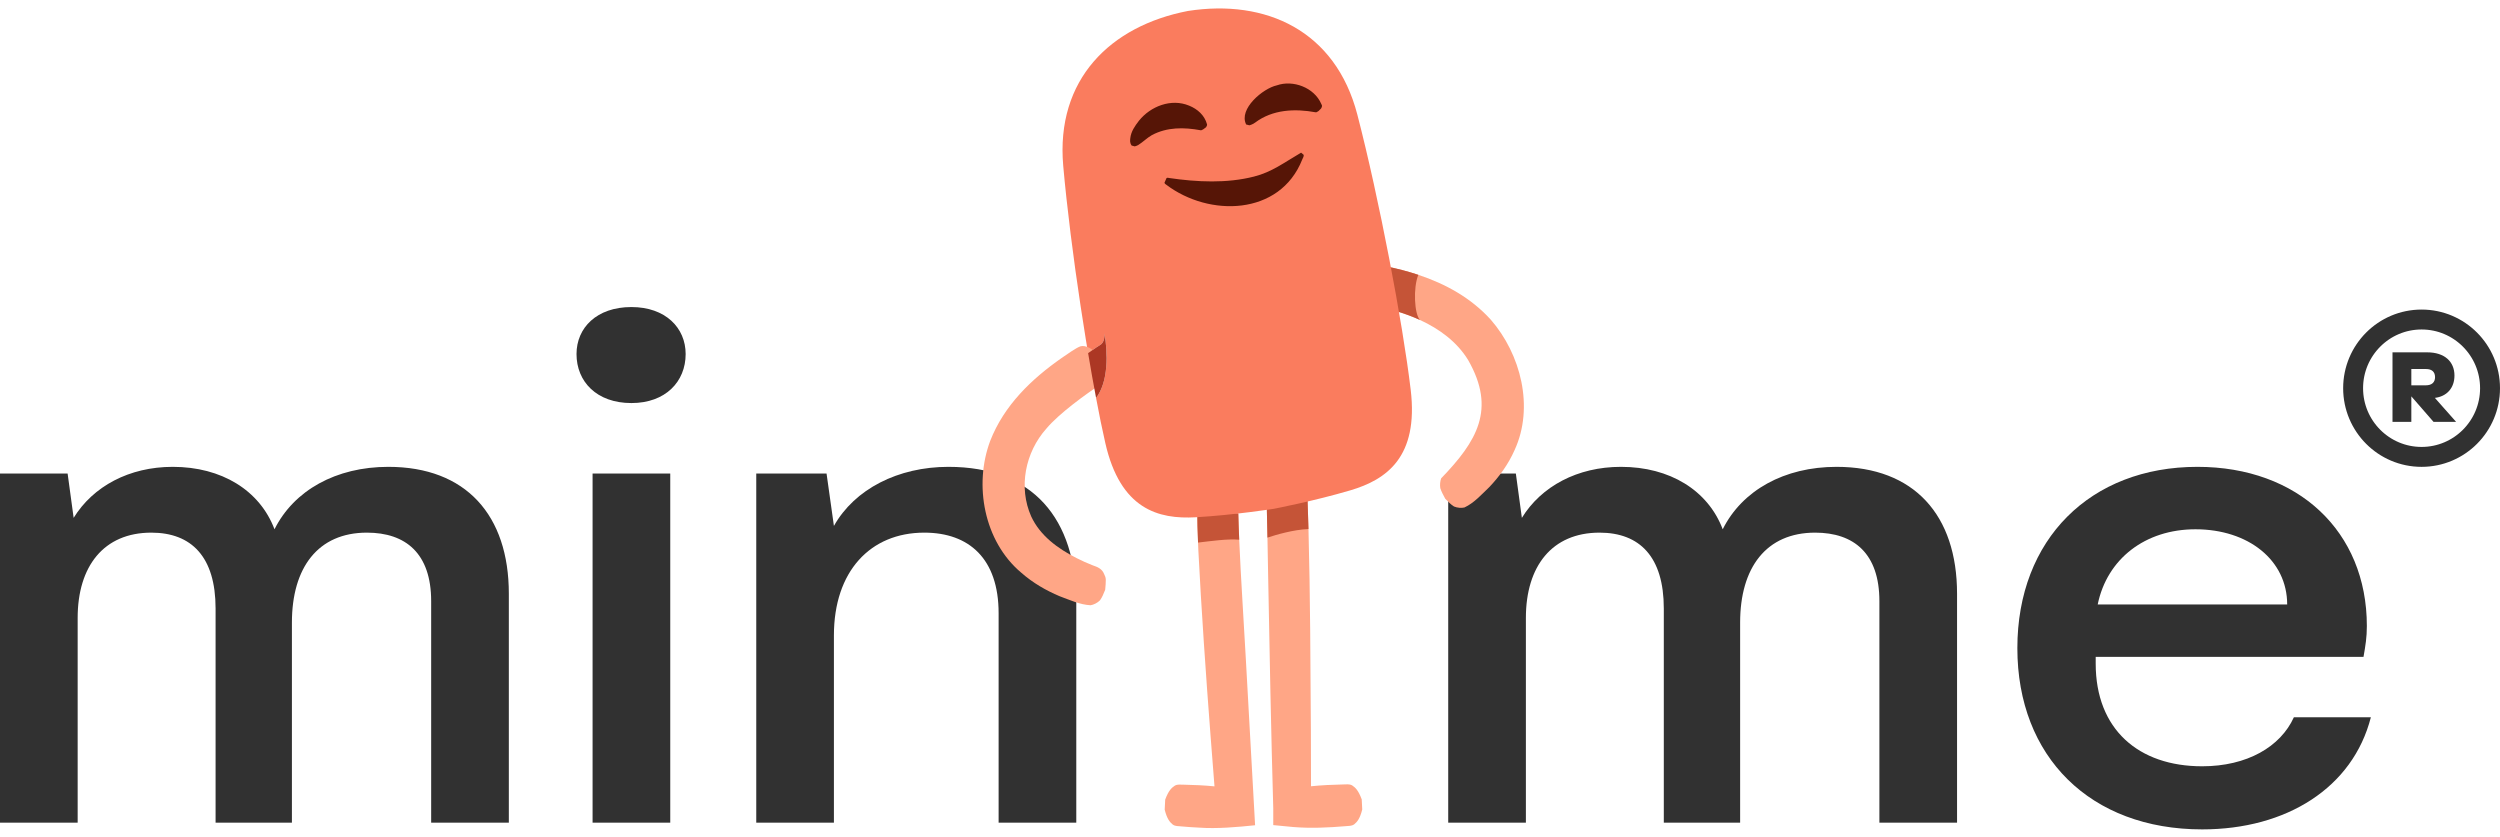<svg width="251" height="84" viewBox="0 0 251 84" fill="none" xmlns="http://www.w3.org/2000/svg">
<path d="M250 38.976C250 42.787 246.92 45.872 243.127 45.872C239.333 45.872 236.253 42.787 236.253 38.976C236.253 35.165 239.333 32.08 243.127 32.08C246.92 32.08 250 35.165 250 38.976Z" stroke="#313131" stroke-width="2"/>
<path d="M246.592 42.355H244.326L242.098 39.794V42.355H240.207V35.375H243.692C245.439 35.375 246.428 36.309 246.428 37.705C246.428 38.956 245.66 39.804 244.46 39.948L246.592 42.355ZM242.098 37.05V38.687H243.548C244.182 38.687 244.479 38.36 244.479 37.868C244.479 37.31 244.124 37.05 243.577 37.05H242.098Z" fill="#313131"/>
<path d="M230.305 72.014H238.035C236.22 79.092 229.565 83.271 221.096 83.271C209.87 83.271 202.543 75.991 202.543 65.071C202.543 54.151 209.87 46.871 220.625 46.871C230.708 46.871 237.632 53.342 237.632 62.847C237.632 63.993 237.497 64.802 237.296 65.948H210.408V66.622C210.408 73.228 214.71 76.935 221.096 76.935C225.599 76.935 228.96 74.98 230.305 72.014ZM220.423 53.14C215.382 53.14 211.55 56.106 210.609 60.69H229.633C229.633 56.241 225.734 53.14 220.423 53.14Z" fill="#313131"/>
<path d="M184.389 46.871C192.186 46.871 196.488 51.724 196.488 59.611V82.597H188.691V60.353C188.691 55.567 186.136 53.477 182.238 53.477C177.331 53.477 174.709 56.982 174.709 62.51V82.597H167.046V61.094C167.046 55.904 164.626 53.477 160.593 53.477C155.82 53.477 153.199 56.847 153.199 62.038V82.597H145.401V47.545H152.191L152.796 51.994C154.745 48.826 158.375 46.871 162.744 46.871C167.651 46.871 171.483 49.23 172.961 53.14C174.911 49.23 179.146 46.871 184.389 46.871Z" fill="#313131"/>
<path d="M75.928 82.597V47.545H82.986L83.725 52.803C85.809 49.096 90.178 46.871 95.22 46.871C103.689 46.871 108.059 52.062 108.059 60.555V82.597H100.261V61.566C100.261 56.106 97.304 53.477 92.8 53.477C87.355 53.477 83.725 57.387 83.725 63.79V82.597H75.928Z" fill="#313131"/>
<path d="M63.394 40.467C59.898 40.467 57.882 38.31 57.882 35.547C57.882 32.918 59.898 30.828 63.394 30.828C66.822 30.828 68.839 32.918 68.839 35.547C68.839 38.31 66.822 40.467 63.394 40.467ZM59.495 82.597V47.545H67.293V82.597H59.495Z" fill="#313131"/>
<path d="M38.987 46.871C46.785 46.871 51.087 51.724 51.087 59.611V82.597H43.289V60.353C43.289 55.567 40.735 53.477 36.836 53.477C31.929 53.477 29.308 56.982 29.308 62.51V82.597H21.645V61.094C21.645 55.904 19.225 53.477 15.192 53.477C10.419 53.477 7.797 56.847 7.797 62.038V82.597H0V47.545H6.789L7.394 51.994C9.344 48.826 12.973 46.871 17.343 46.871C22.25 46.871 26.081 49.23 27.56 53.14C29.509 49.23 33.744 46.871 38.987 46.871Z" fill="#313131"/>
<path d="M152.064 45.191C151.429 46.629 150.521 47.862 149.514 48.917C148.74 49.655 147.993 50.502 147.033 50.949C146.735 51.023 146.307 50.992 145.983 50.853C145.641 50.632 145.447 50.424 145.105 50.076C144.872 49.642 144.734 49.399 144.604 49.008C144.552 48.696 144.591 48.279 144.695 48.023C148.265 44.319 150.24 41.106 147.4 36.147C146.29 34.332 144.526 33.025 142.564 32.126C141.086 31.445 139.487 30.993 137.97 30.719L137.594 30.472L138.073 26.568C138.445 26.59 138.834 26.699 139.184 26.746C140.269 26.963 141.35 27.241 142.4 27.593C145.131 28.501 147.686 29.903 149.674 32.096C152.686 35.556 154.052 40.875 152.064 45.191Z" fill="#FFA686"/>
<path d="M142.564 32.126C141.086 31.445 139.487 30.993 137.97 30.719L137.594 30.472L138.073 26.568C138.445 26.59 138.834 26.699 139.184 26.746C140.269 26.963 141.35 27.241 142.4 27.593C141.868 28.887 141.998 31.549 142.564 32.126Z" fill="#C55437"/>
<path d="M126.011 82.855C124.217 83.041 122.169 83.224 120.379 83.093C119.791 83.067 119.204 83.024 118.616 82.972C118.322 82.928 118.024 82.985 117.738 82.781C117.458 82.542 117.177 82.251 116.935 81.291L116.986 80.28C117.332 79.346 117.643 79.086 117.95 78.882C118.253 78.708 118.542 78.795 118.836 78.782C119.869 78.803 120.907 78.847 121.935 78.951C121.793 77.253 121.663 75.555 121.538 73.858C121.092 68.052 120.604 61.018 120.314 55.243C120.306 55.009 120.297 54.748 120.284 54.475C120.241 53.437 120.193 52.2 120.224 51.301L124.325 51.544C124.343 52.347 124.377 53.242 124.416 54.188C124.58 58.057 124.904 62.833 125.082 66.164C125.142 67.306 125.972 82.108 126.011 82.855Z" fill="#FFA686"/>
<path d="M136.769 81.268C136.531 82.228 136.25 82.519 135.969 82.757C135.688 82.961 135.394 82.905 135.1 82.948C133.346 83.096 131.582 83.178 129.823 83.031L127.835 82.84V81.155C127.628 74.017 127.455 65.137 127.325 57.96C127.303 56.857 127.278 55.411 127.252 53.978C127.226 52.645 127.2 51.325 127.174 50.309L131.275 50.07C131.31 51.073 131.345 52.089 131.371 53.118C131.552 59.749 131.569 66.887 131.613 73.365C131.626 75.224 131.63 77.082 131.626 78.941C132.702 78.828 133.791 78.784 134.876 78.758C135.17 78.771 135.459 78.684 135.762 78.858C136.064 79.062 136.371 79.323 136.717 80.256L136.769 81.268Z" fill="#FFA686"/>
<path d="M124.325 51.544C124.342 52.347 124.377 53.242 124.416 54.188C123.27 54.08 121.559 54.327 120.284 54.475C120.241 53.437 120.193 52.2 120.223 51.301L124.325 51.544Z" fill="#C55437"/>
<path d="M131.371 53.118C129.879 53.17 128.112 53.692 127.252 53.978C127.226 52.645 127.2 51.325 127.174 50.309L131.275 50.07C131.31 51.073 131.345 52.089 131.371 53.118Z" fill="#C55437"/>
<path d="M135.567 49.232C131.937 50.305 127.904 51.082 127.904 51.082C127.904 51.082 123.846 51.716 120.068 51.933C116.291 52.154 112.487 51.125 110.975 44.486C110.676 43.179 110.361 41.647 110.045 39.953C111.286 38.342 111.243 35.451 110.884 33.471C110.936 34.105 110.707 34.487 110.473 34.621C110.344 34.695 109.873 35.008 109.246 35.455C109.168 34.99 109.09 34.521 109.012 34.048C108.835 32.971 108.662 31.873 108.498 30.765C107.759 25.894 107.119 20.822 106.748 16.649C105.983 7.97 111.489 2.603 119.269 1.101C127.1 -0.12 134.085 3.072 136.276 11.504C138.463 19.936 140.831 32.376 141.635 39.141C142.439 45.906 139.198 48.16 135.567 49.232Z" fill="#FA7C5E"/>
<path d="M113.615 14.61C113.417 14.332 113.46 14.098 113.481 13.876C113.555 13.199 113.944 12.652 114.35 12.122C115.513 10.672 117.583 9.856 119.39 10.607C120.237 10.95 120.937 11.575 121.183 12.474C121.201 12.53 121.192 12.613 121.084 12.778C120.959 12.882 120.66 13.116 120.539 13.077C118.875 12.773 117.194 12.747 115.651 13.564C115.163 13.841 114.756 14.263 114.268 14.567C114.164 14.623 114.065 14.658 113.931 14.697L113.62 14.614L113.615 14.61Z" fill="#561506"/>
<path d="M125.112 12.496C124.334 10.928 126.81 8.874 128.189 8.57C129.823 7.993 131.941 8.788 132.649 10.42C132.675 10.498 132.758 10.589 132.723 10.685L132.697 10.772L132.637 10.893L132.386 11.145C132.217 11.262 132.152 11.284 132.101 11.275C129.996 10.889 127.766 10.985 126.002 12.318C125.851 12.409 125.726 12.504 125.44 12.582L125.112 12.496Z" fill="#561506"/>
<path d="M117.116 17.879C117.229 17.819 117.293 17.858 117.376 17.871C120.185 18.283 123.171 18.426 125.903 17.727C127.692 17.276 128.894 16.342 130.631 15.326L130.882 15.539C130.934 15.721 130.783 15.886 130.735 16.038C128.496 21.666 121.399 21.809 117.09 18.544C117.025 18.491 116.943 18.465 116.913 18.344L117.116 17.888V17.879Z" fill="#561506"/>
<path d="M111.022 58.214C111.022 58.539 111 58.791 110.961 59.212C110.771 59.668 110.676 59.938 110.438 60.272C110.192 60.528 109.803 60.719 109.496 60.767C108.416 60.715 107.404 60.233 106.384 59.859C105.027 59.286 103.696 58.526 102.512 57.48C98.803 54.354 97.749 48.713 99.417 44.263C100.813 40.689 103.558 38.062 106.587 35.943C107.197 35.526 108.031 34.932 108.463 34.775C108.472 34.771 108.485 34.767 108.498 34.767C108.939 34.641 109.773 34.966 110.244 35.748C110.65 36.425 110.832 36.981 110.875 37.42C110.879 37.437 110.879 37.454 110.883 37.472C110.935 38.106 110.706 38.488 110.473 38.622C110.343 38.696 109.872 39.009 109.245 39.456C108.787 39.782 108.247 40.181 107.694 40.615C106.708 41.388 105.693 42.27 105.062 43.025C102.918 45.422 102.239 48.939 103.532 51.848C104.426 53.776 106.185 55.07 108.109 56.043C108.619 56.299 109.155 56.546 109.708 56.759C110.192 56.924 110.65 57.098 110.862 57.654C110.94 57.819 111.017 57.966 111.022 58.214Z" fill="#FFA686"/>
<path d="M110.046 39.953C109.778 38.547 109.51 37.035 109.246 35.455C109.873 35.008 110.344 34.695 110.474 34.621C110.707 34.487 110.936 34.105 110.884 33.471C111.243 35.451 111.286 38.343 110.046 39.953Z" fill="#AC3724"/>
</svg>
